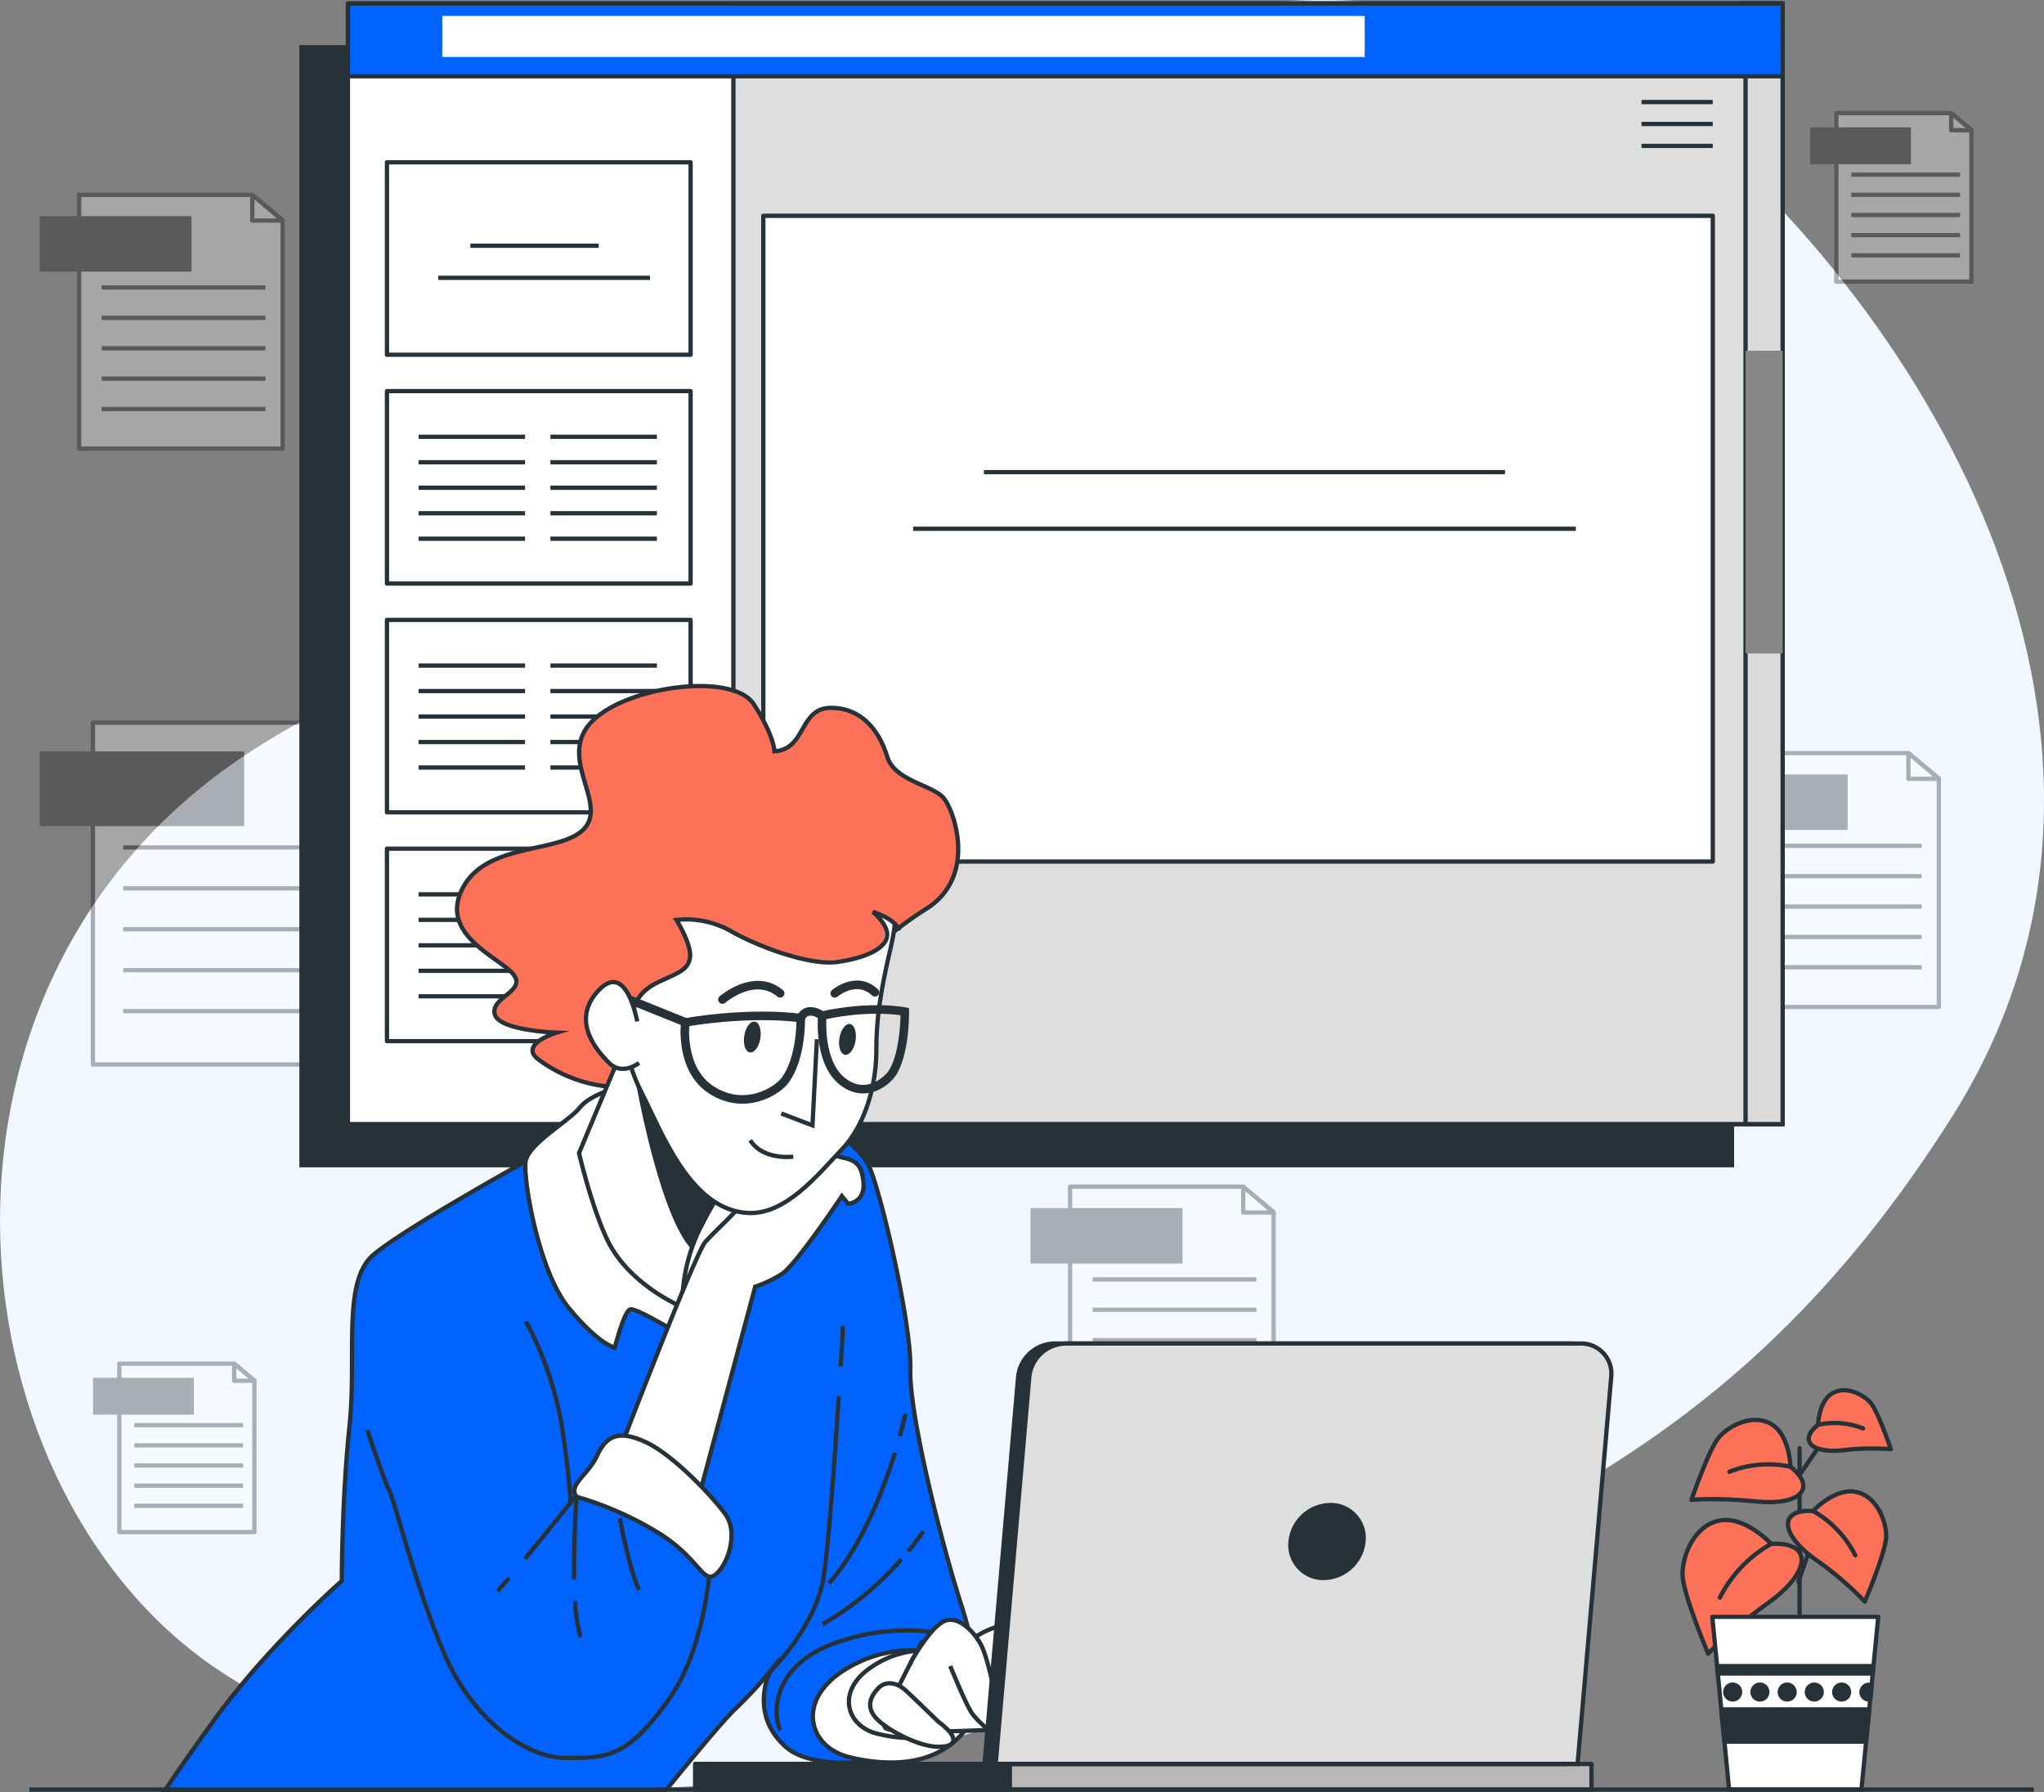 <svg xmlns="http://www.w3.org/2000/svg" width="477.916" height="419.074" viewBox="0 0 477.916 419.074">
  <rect x="0" y="0" width="477.916" height="419.074" fill="#808080" stroke="none"/>
  <g id="Online_document-bro" data-name="Online document-bro" transform="translate(-10.524 -38.536)">
    <g id="freepik--background-simple--inject-1398">
      <path id="Tracé_112318" data-name="Tracé 112318" d="M401.11,63.17s-54.24-40.07-123.57-18S180,126.85,140.73,168.78c-20.58,22-51.34,31.11-75.92,48.41-78.61,55.33-64.95,171-3,212,53.66,35.53,120,36.47,205.78,4.53S414.86,382.19,467,299.57,468,117.87,401.11,63.17Z" fill="#f2f7ff"/>
    </g>
    <g id="freepik--Docs--inject-1398">
      <g id="Groupe_899" data-name="Groupe 899" opacity="0.3">
        <path id="Tracé_112320" data-name="Tracé 112320" d="M76.61,143.44H29.03V84.09H69.51l7.1,5.92Z" fill="#fff" stroke="#000" stroke-linejoin="round" stroke-width="1"/>
        <path id="Tracé_112321" data-name="Tracé 112321" d="M69.51,84.09v6.02h7.1Z" fill="#fff" stroke="#000" stroke-linejoin="round" stroke-width="1"/>
        <rect id="Rectangle_2598" data-name="Rectangle 2598" width="35.52" height="12.97" transform="translate(19.78 89.08)"/>
        <line id="Ligne_2142" data-name="Ligne 2142" x2="38.31" transform="translate(34.29 105.76)" fill="none" stroke="#000" stroke-miterlimit="10" stroke-width="1"/>
        <line id="Ligne_2143" data-name="Ligne 2143" x2="38.31" transform="translate(34.29 112.87)" fill="none" stroke="#000" stroke-miterlimit="10" stroke-width="1"/>
        <line id="Ligne_2144" data-name="Ligne 2144" x2="38.31" transform="translate(34.29 119.97)" fill="none" stroke="#000" stroke-miterlimit="10" stroke-width="1"/>
        <line id="Ligne_2145" data-name="Ligne 2145" x2="38.31" transform="translate(34.29 127.08)" fill="none" stroke="#000" stroke-miterlimit="10" stroke-width="1"/>
        <line id="Ligne_2146" data-name="Ligne 2146" x2="38.31" transform="translate(34.29 134.18)" fill="none" stroke="#000" stroke-miterlimit="10" stroke-width="1"/>
      </g>
      <g id="Groupe_900" data-name="Groupe 900" opacity="0.3">
        <path id="Tracé_112325" data-name="Tracé 112325" d="M463.85,274H416.27V214.64h40.47l7.11,5.92Z" fill="#fff" stroke="#000" stroke-linejoin="round" stroke-width="1"/>
        <path id="Tracé_112326" data-name="Tracé 112326" d="M456.74,214.64v6.02h7.11Z" fill="#fff" stroke="#000" stroke-linejoin="round" stroke-width="1"/>
        <rect id="Rectangle_2599" data-name="Rectangle 2599" width="35.52" height="12.97" transform="translate(407.01 219.64)"/>
        <line id="Ligne_2147" data-name="Ligne 2147" x2="38.3" transform="translate(421.53 236.32)" fill="none" stroke="#000" stroke-miterlimit="10" stroke-width="1"/>
        <line id="Ligne_2148" data-name="Ligne 2148" x2="38.3" transform="translate(421.53 243.42)" fill="none" stroke="#000" stroke-miterlimit="10" stroke-width="1"/>
        <line id="Ligne_2149" data-name="Ligne 2149" x2="38.3" transform="translate(421.53 250.52)" fill="none" stroke="#000" stroke-miterlimit="10" stroke-width="1"/>
        <line id="Ligne_2150" data-name="Ligne 2150" x2="38.3" transform="translate(421.53 257.63)" fill="none" stroke="#000" stroke-miterlimit="10" stroke-width="1"/>
        <line id="Ligne_2151" data-name="Ligne 2151" x2="38.3" transform="translate(421.53 264.73)" fill="none" stroke="#000" stroke-miterlimit="10" stroke-width="1"/>
        <path id="Tracé_112327" data-name="Tracé 112327" d="M417.86,230.76v-8.41h-1.73v-.95h4.48v.95h-1.72v8.41Z" fill="#fff"/>
        <path id="Tracé_112328" data-name="Tracé 112328" d="M423.65,226.72l-1.57,4h-1l1.89-4.83-1.77-4.53h1.08l1.45,3.74,1.46-3.74h1l-1.75,4.53,1.87,4.83H425.2Z" fill="#fff"/>
      </g>
      <g id="Groupe_901" data-name="Groupe 901" opacity="0.3">
        <path id="Tracé_112330" data-name="Tracé 112330" d="M308.31,375.39H260.73V316.03h40.48l7.1,5.92Z" fill="#fff" stroke="#000" stroke-linejoin="round" stroke-width="1"/>
        <path id="Tracé_112331" data-name="Tracé 112331" d="M301.21,316.03v6.03h7.1Z" fill="#fff" stroke="#000" stroke-linejoin="round" stroke-width="1"/>
        <rect id="Rectangle_2600" data-name="Rectangle 2600" width="35.52" height="12.97" transform="translate(251.48 321.03)"/>
        <line id="Ligne_2152" data-name="Ligne 2152" x2="38.3" transform="translate(266 337.71)" fill="none" stroke="#000" stroke-miterlimit="10" stroke-width="1"/>
        <line id="Ligne_2153" data-name="Ligne 2153" x2="38.3" transform="translate(266 344.81)" fill="none" stroke="#000" stroke-miterlimit="10" stroke-width="1"/>
        <line id="Ligne_2154" data-name="Ligne 2154" x2="38.3" transform="translate(266 351.91)" fill="none" stroke="#000" stroke-miterlimit="10" stroke-width="1"/>
        <line id="Ligne_2155" data-name="Ligne 2155" x2="38.3" transform="translate(266 359.02)" fill="none" stroke="#000" stroke-miterlimit="10" stroke-width="1"/>
        <line id="Ligne_2156" data-name="Ligne 2156" x2="38.3" transform="translate(266 366.12)" fill="none" stroke="#000" stroke-miterlimit="10" stroke-width="1"/>
      </g>
      <g id="Groupe_902" data-name="Groupe 902" opacity="0.3">
        <path id="Tracé_112335" data-name="Tracé 112335" d="M96.32,287.45H32.24V207.51H86.76l9.56,7.97Z" fill="#fff" stroke="#000" stroke-linejoin="round" stroke-width="1"/>
        <path id="Tracé_112336" data-name="Tracé 112336" d="M86.76,207.51v8.11h9.56Z" fill="#fff" stroke="#000" stroke-linejoin="round" stroke-width="1"/>
        <rect id="Rectangle_2601" data-name="Rectangle 2601" width="47.84" height="17.47" transform="translate(19.78 214.24)"/>
        <line id="Ligne_2157" data-name="Ligne 2157" x2="51.59" transform="translate(39.33 236.7)" fill="none" stroke="#000" stroke-miterlimit="10" stroke-width="1"/>
        <line id="Ligne_2158" data-name="Ligne 2158" x2="51.59" transform="translate(39.33 246.27)" fill="none" stroke="#000" stroke-miterlimit="10" stroke-width="1"/>
        <line id="Ligne_2159" data-name="Ligne 2159" x2="51.59" transform="translate(39.33 255.83)" fill="none" stroke="#000" stroke-miterlimit="10" stroke-width="1"/>
        <line id="Ligne_2160" data-name="Ligne 2160" x2="51.59" transform="translate(39.33 265.4)" fill="none" stroke="#000" stroke-miterlimit="10" stroke-width="1"/>
        <line id="Ligne_2161" data-name="Ligne 2161" x2="51.59" transform="translate(39.33 274.97)" fill="none" stroke="#000" stroke-miterlimit="10" stroke-width="1"/>
      </g>
      <g id="Groupe_903" data-name="Groupe 903" opacity="0.3">
        <path id="Tracé_112340" data-name="Tracé 112340" d="M70,396.8H38.42V357.41H65.28L70,361.34Z" fill="#fff" stroke="#000" stroke-linejoin="round" stroke-width="1"/>
        <path id="Tracé_112341" data-name="Tracé 112341" d="M65.28,357.41v4H70Z" fill="#fff" stroke="#000" stroke-linejoin="round" stroke-width="1"/>
        <rect id="Rectangle_2602" data-name="Rectangle 2602" width="23.57" height="8.61" transform="translate(32.28 360.72)"/>
        <line id="Ligne_2162" data-name="Ligne 2162" x2="25.42" transform="translate(41.92 371.79)" fill="none" stroke="#000" stroke-miterlimit="10" stroke-width="1"/>
        <line id="Ligne_2163" data-name="Ligne 2163" x2="25.42" transform="translate(41.92 376.51)" fill="none" stroke="#000" stroke-miterlimit="10" stroke-width="1"/>
        <line id="Ligne_2164" data-name="Ligne 2164" x2="25.42" transform="translate(41.92 381.22)" fill="none" stroke="#000" stroke-miterlimit="10" stroke-width="1"/>
        <line id="Ligne_2165" data-name="Ligne 2165" x2="25.42" transform="translate(41.92 385.94)" fill="none" stroke="#000" stroke-miterlimit="10" stroke-width="1"/>
        <line id="Ligne_2166" data-name="Ligne 2166" x2="25.42" transform="translate(41.92 390.65)" fill="none" stroke="#000" stroke-miterlimit="10" stroke-width="1"/>
      </g>
      <g id="Groupe_904" data-name="Groupe 904" opacity="0.3">
        <path id="Tracé_112345" data-name="Tracé 112345" d="M471.47,104.39H439.89V64.99h26.86l4.72,3.93Z" fill="#fff" stroke="#000" stroke-linejoin="round" stroke-width="1"/>
        <path id="Tracé_112346" data-name="Tracé 112346" d="M466.75,64.99v4h4.72Z" fill="#fff" stroke="#000" stroke-linejoin="round" stroke-width="1"/>
        <rect id="Rectangle_2603" data-name="Rectangle 2603" width="23.57" height="8.61" transform="translate(433.75 68.31)"/>
        <line id="Ligne_2167" data-name="Ligne 2167" x2="25.42" transform="translate(443.38 79.38)" fill="none" stroke="#000" stroke-miterlimit="10" stroke-width="1"/>
        <line id="Ligne_2168" data-name="Ligne 2168" x2="25.42" transform="translate(443.38 84.09)" fill="none" stroke="#000" stroke-miterlimit="10" stroke-width="1"/>
        <line id="Ligne_2169" data-name="Ligne 2169" x2="25.42" transform="translate(443.38 88.81)" fill="none" stroke="#000" stroke-miterlimit="10" stroke-width="1"/>
        <line id="Ligne_2170" data-name="Ligne 2170" x2="25.42" transform="translate(443.38 93.52)" fill="none" stroke="#000" stroke-miterlimit="10" stroke-width="1"/>
        <line id="Ligne_2171" data-name="Ligne 2171" x2="25.42" transform="translate(443.38 98.24)" fill="none" stroke="#000" stroke-miterlimit="10" stroke-width="1"/>
      </g>
    </g>
    <g id="freepik--Screen--inject-1398">
      <rect id="Rectangle_2604" data-name="Rectangle 2604" width="334.46" height="261.41" transform="translate(81.02 49.59)" fill="#263238" stroke="#263238" stroke-miterlimit="10" stroke-width="1"/>
      <rect id="Rectangle_2605" data-name="Rectangle 2605" width="335.47" height="262.03" transform="translate(91.87 39.36)" fill="#0062ff"/>
      <rect id="Rectangle_2606" data-name="Rectangle 2606" width="335.47" height="262.03" transform="translate(91.87 39.36)" fill="#fff" stroke="#263238" stroke-linecap="round" stroke-linejoin="round" stroke-width="1"/>
      <rect id="Rectangle_2607" data-name="Rectangle 2607" width="71" height="45" transform="translate(101 76.49)" fill="#fff" stroke="#263238" stroke-linecap="round" stroke-linejoin="round" stroke-width="1"/>
      <line id="Ligne_2172" data-name="Ligne 2172" x2="30" transform="translate(120.5 96)" fill="none" stroke="#263238" stroke-miterlimit="10" stroke-width="1"/>
      <line id="Ligne_2173" data-name="Ligne 2173" x2="49.5" transform="translate(113 103.5)" fill="none" stroke="#263238" stroke-miterlimit="10" stroke-width="1"/>
      <rect id="Rectangle_2608" data-name="Rectangle 2608" width="71" height="45" transform="translate(101 129.99)" fill="#fff" stroke="#263238" stroke-linecap="round" stroke-linejoin="round" stroke-width="1"/>
      <line id="Ligne_2174" data-name="Ligne 2174" x2="24.9" transform="translate(108.39 140.67)" fill="none" stroke="#263238" stroke-miterlimit="10" stroke-width="1"/>
      <line id="Ligne_2175" data-name="Ligne 2175" x2="24.9" transform="translate(108.39 146.63)" fill="none" stroke="#263238" stroke-miterlimit="10" stroke-width="1"/>
      <line id="Ligne_2176" data-name="Ligne 2176" x2="24.9" transform="translate(108.39 152.59)" fill="none" stroke="#263238" stroke-miterlimit="10" stroke-width="1"/>
      <line id="Ligne_2177" data-name="Ligne 2177" x2="24.9" transform="translate(108.39 158.55)" fill="none" stroke="#263238" stroke-miterlimit="10" stroke-width="1"/>
      <line id="Ligne_2178" data-name="Ligne 2178" x2="24.9" transform="translate(108.39 164.51)" fill="none" stroke="#263238" stroke-miterlimit="10" stroke-width="1"/>
      <line id="Ligne_2179" data-name="Ligne 2179" x2="24.9" transform="translate(139.22 140.67)" fill="none" stroke="#263238" stroke-miterlimit="10" stroke-width="1"/>
      <line id="Ligne_2180" data-name="Ligne 2180" x2="24.9" transform="translate(139.22 146.63)" fill="none" stroke="#263238" stroke-miterlimit="10" stroke-width="1"/>
      <line id="Ligne_2181" data-name="Ligne 2181" x2="24.9" transform="translate(139.22 152.59)" fill="none" stroke="#263238" stroke-miterlimit="10" stroke-width="1"/>
      <line id="Ligne_2182" data-name="Ligne 2182" x2="24.9" transform="translate(139.22 158.55)" fill="none" stroke="#263238" stroke-miterlimit="10" stroke-width="1"/>
      <line id="Ligne_2183" data-name="Ligne 2183" x2="24.9" transform="translate(139.22 164.51)" fill="none" stroke="#263238" stroke-miterlimit="10" stroke-width="1"/>
      <rect id="Rectangle_2609" data-name="Rectangle 2609" width="71" height="45" transform="translate(101 183.49)" fill="#fff" stroke="#263238" stroke-linecap="round" stroke-linejoin="round" stroke-width="1"/>
      <line id="Ligne_2184" data-name="Ligne 2184" x2="24.9" transform="translate(108.39 194.17)" fill="none" stroke="#263238" stroke-miterlimit="10" stroke-width="1"/>
      <line id="Ligne_2185" data-name="Ligne 2185" x2="24.9" transform="translate(108.39 200.13)" fill="none" stroke="#263238" stroke-miterlimit="10" stroke-width="1"/>
      <line id="Ligne_2186" data-name="Ligne 2186" x2="24.9" transform="translate(108.39 206.09)" fill="none" stroke="#263238" stroke-miterlimit="10" stroke-width="1"/>
      <line id="Ligne_2187" data-name="Ligne 2187" x2="24.9" transform="translate(108.39 212.05)" fill="none" stroke="#263238" stroke-miterlimit="10" stroke-width="1"/>
      <line id="Ligne_2188" data-name="Ligne 2188" x2="24.9" transform="translate(108.39 218.01)" fill="none" stroke="#263238" stroke-miterlimit="10" stroke-width="1"/>
      <line id="Ligne_2189" data-name="Ligne 2189" x2="24.9" transform="translate(139.22 194.17)" fill="none" stroke="#263238" stroke-miterlimit="10" stroke-width="1"/>
      <line id="Ligne_2190" data-name="Ligne 2190" x2="24.9" transform="translate(139.22 200.13)" fill="none" stroke="#263238" stroke-miterlimit="10" stroke-width="1"/>
      <line id="Ligne_2191" data-name="Ligne 2191" x2="24.9" transform="translate(139.22 206.09)" fill="none" stroke="#263238" stroke-miterlimit="10" stroke-width="1"/>
      <line id="Ligne_2192" data-name="Ligne 2192" x2="24.9" transform="translate(139.22 212.05)" fill="none" stroke="#263238" stroke-miterlimit="10" stroke-width="1"/>
      <line id="Ligne_2193" data-name="Ligne 2193" x2="24.9" transform="translate(139.22 218.01)" fill="none" stroke="#263238" stroke-miterlimit="10" stroke-width="1"/>
      <rect id="Rectangle_2610" data-name="Rectangle 2610" width="71" height="45" transform="translate(101 236.99)" fill="#fff" stroke="#263238" stroke-linecap="round" stroke-linejoin="round" stroke-width="1"/>
      <line id="Ligne_2194" data-name="Ligne 2194" x2="24.9" transform="translate(108.39 247.67)" fill="none" stroke="#263238" stroke-miterlimit="10" stroke-width="1"/>
      <line id="Ligne_2195" data-name="Ligne 2195" x2="24.9" transform="translate(108.39 253.63)" fill="none" stroke="#263238" stroke-miterlimit="10" stroke-width="1"/>
      <line id="Ligne_2196" data-name="Ligne 2196" x2="24.9" transform="translate(108.39 259.59)" fill="none" stroke="#263238" stroke-miterlimit="10" stroke-width="1"/>
      <line id="Ligne_2197" data-name="Ligne 2197" x2="24.9" transform="translate(108.39 265.55)" fill="none" stroke="#263238" stroke-miterlimit="10" stroke-width="1"/>
      <line id="Ligne_2198" data-name="Ligne 2198" x2="24.9" transform="translate(108.39 271.51)" fill="none" stroke="#263238" stroke-miterlimit="10" stroke-width="1"/>
      <line id="Ligne_2199" data-name="Ligne 2199" x2="24.9" transform="translate(139.22 247.67)" fill="none" stroke="#263238" stroke-miterlimit="10" stroke-width="1"/>
      <line id="Ligne_2200" data-name="Ligne 2200" x2="24.9" transform="translate(139.22 253.63)" fill="none" stroke="#263238" stroke-miterlimit="10" stroke-width="1"/>
      <line id="Ligne_2201" data-name="Ligne 2201" x2="24.9" transform="translate(139.22 259.59)" fill="none" stroke="#263238" stroke-miterlimit="10" stroke-width="1"/>
      <line id="Ligne_2202" data-name="Ligne 2202" x2="24.9" transform="translate(139.22 265.55)" fill="none" stroke="#263238" stroke-miterlimit="10" stroke-width="1"/>
      <line id="Ligne_2203" data-name="Ligne 2203" x2="24.9" transform="translate(139.22 271.51)" fill="none" stroke="#263238" stroke-miterlimit="10" stroke-width="1"/>
      <rect id="Rectangle_2611" data-name="Rectangle 2611" width="245.33" height="262.03" transform="translate(182 39.36)" fill="#dedede" stroke="#263238" stroke-linecap="round" stroke-linejoin="round" stroke-width="1"/>
      <rect id="Rectangle_2612" data-name="Rectangle 2612" width="222" height="151" transform="translate(189 89)" fill="#fff" stroke="#263238" stroke-linecap="round" stroke-linejoin="round" stroke-width="1"/>
      <line id="Ligne_2204" data-name="Ligne 2204" x2="121.84" transform="translate(240.58 148.94)" fill="none" stroke="#263238" stroke-miterlimit="10" stroke-width="1"/>
      <line id="Ligne_2205" data-name="Ligne 2205" x2="154.96" transform="translate(224.02 162.18)" fill="none" stroke="#263238" stroke-miterlimit="10" stroke-width="1"/>
      <rect id="Rectangle_2613" data-name="Rectangle 2613" width="8.67" height="262.03" transform="translate(418.66 39.36)" fill="#dbdbdb" stroke="#263238" stroke-miterlimit="10" stroke-width="1"/>
      <rect id="Rectangle_2614" data-name="Rectangle 2614" width="8.67" height="70.8" transform="translate(418.66 120.54)" fill="#878787"/>
      <rect id="Rectangle_2615" data-name="Rectangle 2615" width="335.47" height="17.02" transform="translate(91.87 39.36)" fill="#0062ff" stroke="#263238" stroke-linecap="round" stroke-linejoin="round" stroke-width="1"/>
      <rect id="Rectangle_2616" data-name="Rectangle 2616" width="215.68" height="9.6" transform="translate(113.93 42.26)" fill="#fff"/>
      <line id="Ligne_2206" data-name="Ligne 2206" x1="16.65" transform="translate(394.34 62.4)" fill="none" stroke="#263238" stroke-miterlimit="10" stroke-width="1"/>
      <line id="Ligne_2207" data-name="Ligne 2207" x1="16.65" transform="translate(394.34 67.53)" fill="none" stroke="#263238" stroke-miterlimit="10" stroke-width="1"/>
      <line id="Ligne_2208" data-name="Ligne 2208" x1="16.65" transform="translate(394.34 72.65)" fill="none" stroke="#263238" stroke-miterlimit="10" stroke-width="1"/>
    </g>
    <g id="freepik--Plant--inject-1398">
      <line id="Ligne_2209" data-name="Ligne 2209" y1="11.58" x2="4.05" transform="translate(431 396.86)" fill="none" stroke="#263238" stroke-linecap="round" stroke-linejoin="round" stroke-width="1"/>
      <line id="Ligne_2210" data-name="Ligne 2210" y2="43.14" transform="translate(431.29 377.17)" fill="none" stroke="#263238" stroke-linecap="round" stroke-linejoin="round" stroke-width="1"/>
      <path id="Tracé_112350" data-name="Tracé 112350" d="M424.65,399.55s-6-6.55-12-5.46-8.74,8.2-8.74,12.57,6,18.57,6,18.57,4.37-4.91,14.21-12S434.49,399,424.65,399.55Z" fill="#fc7157" stroke="#263238" stroke-linecap="round" stroke-linejoin="round" stroke-width="1"/>
      <path id="Tracé_112351" data-name="Tracé 112351" d="M424.65,399.55a30.06,30.06,0,0,0-12,12.57" fill="none" stroke="#263238" stroke-linecap="round" stroke-linejoin="round" stroke-width="1"/>
      <path id="Tracé_112352" data-name="Tracé 112352" d="M434.45,391.86s5-5.39,9.91-4.48,7.19,6.77,7.18,10.37-5,15.3-5,15.3a78.5,78.5,0,0,0-11.67-9.94C426.78,397.24,426.34,391.39,434.45,391.86Z" fill="#fc7157" stroke="#263238" stroke-linecap="round" stroke-linejoin="round" stroke-width="1"/>
      <path id="Tracé_112353" data-name="Tracé 112353" d="M434.45,391.86a24.67,24.67,0,0,1,9.87,10.38" fill="none" stroke="#263238" stroke-linecap="round" stroke-linejoin="round" stroke-width="1"/>
      <line id="Ligne_2211" data-name="Ligne 2211" y1="11.01" x2="7.53" transform="translate(430.42 373.69)" fill="none" stroke="#263238" stroke-linecap="round" stroke-linejoin="round" stroke-width="1"/>
      <path id="Tracé_112354" data-name="Tracé 112354" d="M429.16,381.51s-.12-7.32-4.43-9.93-9.86.27-12.25,3S406,389.29,406,389.29s5.38-.65,15.33.35S435.52,386.55,429.16,381.51Z" fill="#fc7157" stroke="#263238" stroke-linecap="round" stroke-linejoin="round" stroke-width="1"/>
      <path id="Tracé_112355" data-name="Tracé 112355" d="M429.16,381.51a24.76,24.76,0,0,0-14.28,1.18" fill="none" stroke="#263238" stroke-linecap="round" stroke-linejoin="round" stroke-width="1"/>
      <path id="Tracé_112356" data-name="Tracé 112356" d="M435.63,371.69s.09-5.39,3.26-7.31,7.27.2,9,2.18,4.75,10.85,4.75,10.85a57.821,57.821,0,0,0-11.28.26C434.06,378.4,431,375.4,435.63,371.69Z" fill="#fc7157" stroke="#263238" stroke-linecap="round" stroke-linejoin="round" stroke-width="1"/>
      <path id="Tracé_112357" data-name="Tracé 112357" d="M435.63,371.69a18.21,18.21,0,0,1,10.51.87" fill="none" stroke="#263238" stroke-linecap="round" stroke-linejoin="round" stroke-width="1"/>
      <path id="Tracé_112358" data-name="Tracé 112358" d="M449.69,416.61H410.88l3.93,40.4h30.95Z" fill="#fff" stroke="#263238" stroke-linecap="round" stroke-linejoin="round" stroke-width="1"/>
      <path id="Tracé_112359" data-name="Tracé 112359" d="M439.4,434.21a1.73,1.73,0,1,0,.507-1.233,1.74,1.74,0,0,0-.507,1.233Z" fill="#263238" stroke="#263238" stroke-linecap="round" stroke-linejoin="round" stroke-width="1"/>
      <path id="Tracé_112360" data-name="Tracé 112360" d="M433,434.21a1.73,1.73,0,1,0,.507-1.233A1.74,1.74,0,0,0,433,434.21Z" fill="#263238" stroke="#263238" stroke-linecap="round" stroke-linejoin="round" stroke-width="1"/>
      <path id="Tracé_112361" data-name="Tracé 112361" d="M412.17,429.86H448.4l.17-1.73H412Z" fill="#263238" stroke="#263238" stroke-linecap="round" stroke-linejoin="round" stroke-width="1"/>
      <path id="Tracé_112362" data-name="Tracé 112362" d="M446.85,445.79l.73-7.53H412.99l.73,7.53Z" fill="#263238" stroke="#263238" stroke-linecap="round" stroke-linejoin="round" stroke-width="1"/>
      <path id="Tracé_112363" data-name="Tracé 112363" d="M445.77,434.21a1.73,1.73,0,0,0,1.74,1.73h.3l.32-3.32a1.8,1.8,0,0,0-.62-.12,1.74,1.74,0,0,0-1.74,1.71Z" fill="#263238" stroke="#263238" stroke-linecap="round" stroke-linejoin="round" stroke-width="1"/>
      <path id="Tracé_112364" data-name="Tracé 112364" d="M426.66,434.21a1.73,1.73,0,1,0,.507-1.233,1.74,1.74,0,0,0-.507,1.233Z" fill="#263238" stroke="#263238" stroke-linecap="round" stroke-linejoin="round" stroke-width="1"/>
      <path id="Tracé_112365" data-name="Tracé 112365" d="M413.92,434.21a1.73,1.73,0,1,0,.507-1.233,1.74,1.74,0,0,0-.507,1.233Z" fill="#263238" stroke="#263238" stroke-linecap="round" stroke-linejoin="round" stroke-width="1"/>
      <path id="Tracé_112366" data-name="Tracé 112366" d="M420.29,434.21a1.73,1.73,0,1,0,.507-1.233,1.74,1.74,0,0,0-.507,1.233Z" fill="#263238" stroke="#263238" stroke-linecap="round" stroke-linejoin="round" stroke-width="1"/>
    </g>
    <g id="freepik--Character--inject-1398">
      <path id="Tracé_112367" data-name="Tracé 112367" d="M166.27,457.11c4.8-5.92,13.37-16.36,16.32-19.1a98.066,98.066,0,0,0,8-8.64s-5.07,9.83,3.57,17.58,34.28,1.79,39.94-2.38,6.26-14.9,1.2-30.7-12.23-45-11.93-55.14-6.26-38.75-9.24-46.5-15.2-13.41-27.72-16.09-46.2,11.32-46.2,11.32l-6.85,2.68s-28,15.5-35.47,21.76-3.88,23.55-5.66,40.24-1.79,36.07-1.79,36.07-17.29,15.2-29.81,32.48c-6,8.32-9.49,13.39-11.47,16.42Z" fill="#0062ff" stroke="#263238" stroke-miterlimit="10" stroke-width="1"/>
      <path id="Tracé_112368" data-name="Tracé 112368" d="M227.74,424.82s-10-2.35-20.48,4.68-7.62,17.56,1.75,19.9,21.66,2.34,28.1-7.61S232.43,424.23,227.74,424.82Z" fill="#fff" stroke="#263238" stroke-miterlimit="10" stroke-width="1"/>
      <path id="Tracé_112369" data-name="Tracé 112369" d="M230.23,424.73a22,22,0,0,0-16,3.66c-8.22,5.48-5.94,13.71,1.37,15.54s16.91,1.83,21.94-5.94S233.88,424.28,230.23,424.73Z" fill="#fff" stroke="#263238" stroke-miterlimit="10" stroke-width="1"/>
      <path id="Tracé_112370" data-name="Tracé 112370" d="M207.09,358.07c.33-5.44.54-9.15.54-9.48" fill="none" stroke="#263238" stroke-miterlimit="10" stroke-width="1"/>
      <path id="Tracé_112371" data-name="Tracé 112371" d="M190.64,429.37s10.73-10.43,12.51-22.36c1.11-7.35,2.55-27.38,3.49-41.95" fill="none" stroke="#263238" stroke-miterlimit="10" stroke-width="1"/>
      <path id="Tracé_112372" data-name="Tracé 112372" d="M219.77,378.27c-2.7,8.68-7.7,21.71-15.42,30.53" fill="none" stroke="#263238" stroke-miterlimit="10" stroke-width="1"/>
      <path id="Tracé_112373" data-name="Tracé 112373" d="M222.23,369.16s-.42,2-1.31,5.2" fill="none" stroke="#263238" stroke-miterlimit="10" stroke-width="1"/>
      <path id="Tracé_112374" data-name="Tracé 112374" d="M221.29,403.15a73.22,73.22,0,0,1-18.43,15.19" fill="none" stroke="#263238" stroke-miterlimit="10" stroke-width="1"/>
      <path id="Tracé_112375" data-name="Tracé 112375" d="M226.4,396.58a51.991,51.991,0,0,1-3.55,4.74" fill="none" stroke="#263238" stroke-miterlimit="10" stroke-width="1"/>
      <path id="Tracé_112376" data-name="Tracé 112376" d="M236.84,421.92a49.29,49.29,0,0,0-30.41.59c-16.69,5.67-14.9,18.48-13.41,20.57" fill="none" stroke="#263238" stroke-miterlimit="10" stroke-width="1"/>
      <path id="Tracé_112377" data-name="Tracé 112377" d="M191.6,214.21s0-3.51-4.83-11-29.42-4.39-37.76,3.95,3.51,18.88-1.76,25-22.83,3.07-28.54,14.05,8.78,16.24,11.86,20.19-5.27,5.27-4.39,9.22,14.48,4.39,14.48,4.39-8.78,2.64-4.39,6.15a32.7,32.7,0,0,0,21.08,6.59c8.78-.44,6.58-17.57,5.71-30.3s10.53-26.78,23.71-25.47,27.22,16.25,25,22.84,3.51-1.32,15.37-8.79,6.59-22.83,4-25.9-11.41-3.95-13.17-9.66-5.71-11.41-13.17-11.41S199.06,213.77,191.6,214.21Z" fill="#fc7157" stroke="#263238" stroke-miterlimit="10" stroke-width="1"/>
      <path id="Tracé_112378" data-name="Tracé 112378" d="M154,293.15s-5.66,1.49-8,4.48-12,8.37-12.59,12.51,3,25.64,10.13,34.28,10.73,9.24,10.73,9.24,2.09-8.34,3.58-8.94,15.2,8,15.2,8,2.38-14,3.88-14,6.25,4.77,6.25,4.77,1.79-11.93.6-21.17-8.94-20.56-14.6-24.44S159,290.47,154,293.15Z" fill="#fff" stroke="#263238" stroke-miterlimit="10" stroke-width="1"/>
      <path id="Tracé_112379" data-name="Tracé 112379" d="M156.91,281.83l-11,26.34s2.83,12.27,6.55,20.16c5.07,10.73,17.6,15.84,17.6,15.84a40.6,40.6,0,0,1,3.95-18,97.94,97.94,0,0,1,8.78-14.49S163.06,292.37,156.91,281.83Z" fill="#fff" stroke="#263238" stroke-miterlimit="10" stroke-width="1"/>
      <path id="Tracé_112380" data-name="Tracé 112380" d="M159.75,291.82s5.05,28.87,12.27,37.89l6.85-13-18-28.15Z" fill="#263238" stroke="#263238" stroke-miterlimit="10" stroke-width="1"/>
      <path id="Tracé_112381" data-name="Tracé 112381" d="M155.46,377.51s17.59-45.91,20-48.59,7.75-7.45,10.14-10.73,8.94-11.62,11.33-11.62,8,2.08,10.73,2.68,4.47,1.49,4.76,6-3.57,4.77-3.57,4.77l-1.49-1.79s-10.73,16.1-14,18.18a27.849,27.849,0,0,1-6.26,3l-14.31,53.36Z" fill="#fff" stroke="#263238" stroke-miterlimit="10" stroke-width="1"/>
      <path id="Tracé_112382" data-name="Tracé 112382" d="M217.5,244.39s4.17,3.48,1.39,15.28-3.47,17.71-3.47,24.66-2.08,16.67-8,22.92-13.19,15.28-21.87,14.93c-13.75-.55-20.49-19.45-25-28.13S155,273.56,155,268.7s.69-16.32,6.94-25,23.27-12.15,30.56-11.11S208.82,234.67,217.5,244.39Z" fill="#fff" stroke="#263238" stroke-miterlimit="10" stroke-width="1"/>
      <path id="Tracé_112383" data-name="Tracé 112383" d="M158.12,275.65s1.39-4.86,7.64-7.64,7.363-5.879,5.293-10.4-4.392-3.875,2.785-3.543,18.378,11.607,35.176,8.541,2.339-12.845,6.849-10.765,4.087,2.976,4.087,2.976,5.56-10.07-5.2-21.53-36.049-11.982-54.109,1.218-8.4,40.452-8.4,40.452S153.26,276.34,158.12,275.65Z" fill="#fc7157"/>
      <path id="Tracé_112384" data-name="Tracé 112384" d="M201.53,281.55l-1.04,20.14-7.3-2.78" fill="none" stroke="#263238" stroke-miterlimit="10" stroke-width="1"/>
      <path id="Tracé_112385" data-name="Tracé 112385" d="M196,309s-6.94,1-10.07-3.82" fill="none" stroke="#263238" stroke-miterlimit="10" stroke-width="1"/>
      <path id="Tracé_112386" data-name="Tracé 112386" d="M188.31,281.34c-.32,2-1.43,3.46-2.47,3.29s-1.62-1.92-1.3-3.91,1.43-3.46,2.47-3.29S188.63,279.35,188.31,281.34Z" fill="#263238"/>
      <path id="Tracé_112387" data-name="Tracé 112387" d="M210.56,281.9c-.32,2-1.43,3.46-2.47,3.29s-1.63-1.92-1.3-3.9,1.43-3.47,2.47-3.3S210.88,279.91,210.56,281.9Z" fill="#263238"/>
      <path id="Tracé_112388" data-name="Tracé 112388" d="M179.44,272.27s7.47-6.51,13.49-1.45" fill="none" stroke="#263238" stroke-linecap="round" stroke-miterlimit="10" stroke-width="2"/>
      <path id="Tracé_112389" data-name="Tracé 112389" d="M205.7,270.82s5.06-4.33,9.4-.24" fill="none" stroke="#263238" stroke-linecap="round" stroke-miterlimit="10" stroke-width="2"/>
      <path id="Tracé_112390" data-name="Tracé 112390" d="M197.75,276.61s-10.6-1.69-27,1c0,0-1.44,11.08,6.27,15.9s15.18.24,17.1-2.41C198,285.82,197.75,276.61,197.75,276.61Z" fill="none" stroke="#263238" stroke-miterlimit="10" stroke-width="2"/>
      <path id="Tracé_112391" data-name="Tracé 112391" d="M222.08,275.09s-7.58-1.61-19.3.92c0,0-1,10.6,4.48,15.2s10.86.23,12.24-2.3C222.22,283.9,222.08,275.09,222.08,275.09Z" fill="none" stroke="#263238" stroke-miterlimit="10" stroke-width="2"/>
      <path id="Tracé_112392" data-name="Tracé 112392" d="M197.75,276.61s1.14-3.12,5-.6" fill="none" stroke="#263238" stroke-miterlimit="10" stroke-width="2"/>
      <line id="Ligne_2212" data-name="Ligne 2212" x2="16.14" y2="6.51" transform="translate(154.62 271.06)" fill="none" stroke="#263238" stroke-miterlimit="10" stroke-width="2"/>
      <path id="Tracé_112393" data-name="Tracé 112393" d="M159.51,277.38s-2.43-14.23-9-7.29-.69,13.89,2.43,17,7,0,7,0" fill="#fff" stroke="#263238" stroke-miterlimit="10" stroke-width="1"/>
      <path id="Tracé_112394" data-name="Tracé 112394" d="M133.49,347.54A79.371,79.371,0,0,1,142.05,373c2.09,14.31,1.79,17,1.79,17l10.43-12.51s17,11.92,19.67,15.79,3,5.07,3,5.07,0,23.25-9.84,37.26-14.61,14-24.14,14-21.76-8.95-28.32-23.85S102.71,389.13,101.52,387s-5.07-14-5.07-14" fill="#0062ff" stroke="#263238" stroke-miterlimit="10" stroke-width="1"/>
      <path id="Tracé_112395" data-name="Tracé 112395" d="M129.58,407.49c-1.09,1.28-2,2.35-2.73,3.1" fill="none" stroke="#263238" stroke-miterlimit="10" stroke-width="1"/>
      <path id="Tracé_112396" data-name="Tracé 112396" d="M143.84,390s-5.57,7-10.57,13.05" fill="none" stroke="#263238" stroke-miterlimit="10" stroke-width="1"/>
      <path id="Tracé_112397" data-name="Tracé 112397" d="M145.33,388.53a77.871,77.871,0,0,1,18.48,8.05c10.13,6,11,12.52,14,10.14s5.36-9.84,2.38-14-12.22-14-18.77-17-9.24-1.2-11.33,3.28S143.24,385.85,145.33,388.53Z" fill="#fff" stroke="#263238" stroke-miterlimit="10" stroke-width="1"/>
      <path id="Tracé_112398" data-name="Tracé 112398" d="M145,412.93a34.349,34.349,0,0,0,1.28,8.39" fill="none" stroke="#263238" stroke-miterlimit="10" stroke-width="1"/>
      <path id="Tracé_112399" data-name="Tracé 112399" d="M145.33,388.53s-.71,10-.56,19.31" fill="none" stroke="#263238" stroke-miterlimit="10" stroke-width="1"/>
      <path id="Tracé_112400" data-name="Tracé 112400" d="M155.46,393.6s2.09,11.63,4.48,16.69" fill="none" stroke="#263238" stroke-miterlimit="10" stroke-width="1"/>
      <path id="Tracé_112401" data-name="Tracé 112401" d="M226.11,422.51s-10.14,17.89-8.65,20,34.58,0,34.58,0l1.78-7.15s6.86,2.68,12.23,2.68,1.19-1.49-.6-3.28-12.22-8.34-13.12-8.94S234.15,420.72,226.11,422.51Z" fill="#fff" stroke="#263238" stroke-miterlimit="10" stroke-width="1"/>
      <path id="Tracé_112402" data-name="Tracé 112402" d="M247.7,420.45s4.79-1.44,6.07,1.6.64,16,.16,19.32-2.71,3.19-3.67,0-3.2-20.44-3.2-20.44Z" fill="#fff" stroke="#263238" stroke-miterlimit="10" stroke-width="1"/>
      <path id="Tracé_112403" data-name="Tracé 112403" d="M237.64,421.89s7.19-4.95,9.27-2.4,4,22.68,4.63,24.12-2.72,2.55-4,1.11-4.95-8.78-6.06-11.49S237.64,421.89,237.64,421.89Z" fill="#fff" stroke="#263238" stroke-miterlimit="10" stroke-width="1"/>
      <path id="Tracé_112404" data-name="Tracé 112404" d="M223.43,427.32s4-7.35,7.35-9.42,7,1.75,8.78,4.63,3.19,10.38,4,14.05,3,7.82,1.76,8.3-6.23-3.67-7.67-5.9-4.95-10.86-4.95-10.86" fill="#fff" stroke="#263238" stroke-miterlimit="10" stroke-width="1"/>
      <path id="Tracé_112405" data-name="Tracé 112405" d="M230,441.21s-5.75-5.59-7.67-7.35-4.63-2.55-6.54-.47-2.88,4.63,0,7.34S225.51,447,230,447s3.67-2.24,2.55-3.51a14.509,14.509,0,0,0-2.55-2.28Z" fill="#fff" stroke="#263238" stroke-miterlimit="10" stroke-width="1"/>
      <path id="Tracé_113873" data-name="Tracé 113873" d="M158.768,274.315s.561-3.6,5.182-5.874,7.416-2.857,7.894-5.929-3.161-8.859-3.161-8.859a21.31,21.31,0,0,1,12.48,2.464c5.832,3.425,18.394,8.311,25.166,7.359s11.6-3.252,11.629-6.4c0-2.605-3.348-5.3-3.348-5.3s5.321,1.58,6.141,4.343" fill="none" stroke="#253237" stroke-width="1"/>
    </g>
    <g id="freepik--Device--inject-1398">
      <rect id="Rectangle_2617" data-name="Rectangle 2617" width="209.55" height="5.99" transform="translate(382.64 457.01) rotate(180)" fill="#b8b8b8" stroke="#263238" stroke-linecap="round" stroke-linejoin="round" stroke-width="1"/>
      <rect id="Rectangle_2618" data-name="Rectangle 2618" width="73.56" height="5.99" transform="translate(246.65 457.01) rotate(180)" fill="#263238" stroke="#263238" stroke-linecap="round" stroke-linejoin="round" stroke-width="1"/>
      <path id="Tracé_112406" data-name="Tracé 112406" d="M240.72,451H376.78l7.86-90.49a7.05,7.05,0,0,0-7.13-7.81H257.06a8.69,8.69,0,0,0-8.48,7.81Z" fill="#263238" stroke="#263238" stroke-linecap="round" stroke-linejoin="round" stroke-width="1"/>
      <path id="Tracé_112407" data-name="Tracé 112407" d="M243.33,451H379.39l7.86-90.49a7.05,7.05,0,0,0-7.13-7.81H259.67a8.69,8.69,0,0,0-8.48,7.81Z" fill="#dedede" stroke="#263238" stroke-linecap="round" stroke-linejoin="round" stroke-width="1"/>
      <path id="Tracé_112408" data-name="Tracé 112408" d="M312.27,399a9.49,9.49,0,0,1,9.27-8.53,7.7,7.7,0,0,1,7.79,8.53,9.49,9.49,0,0,1-9.27,8.53,7.7,7.7,0,0,1-7.79-8.53Z" fill="#263238" stroke="#263238" stroke-linecap="round" stroke-linejoin="round" stroke-width="1"/>
    </g>
    <g id="freepik--Table--inject-1398">
      <line id="Ligne_2213" data-name="Ligne 2213" x1="468.61" transform="translate(17.42 457.01)" fill="none" stroke="#263238" stroke-miterlimit="10" stroke-width="1"/>
    </g>
  </g>
</svg>
